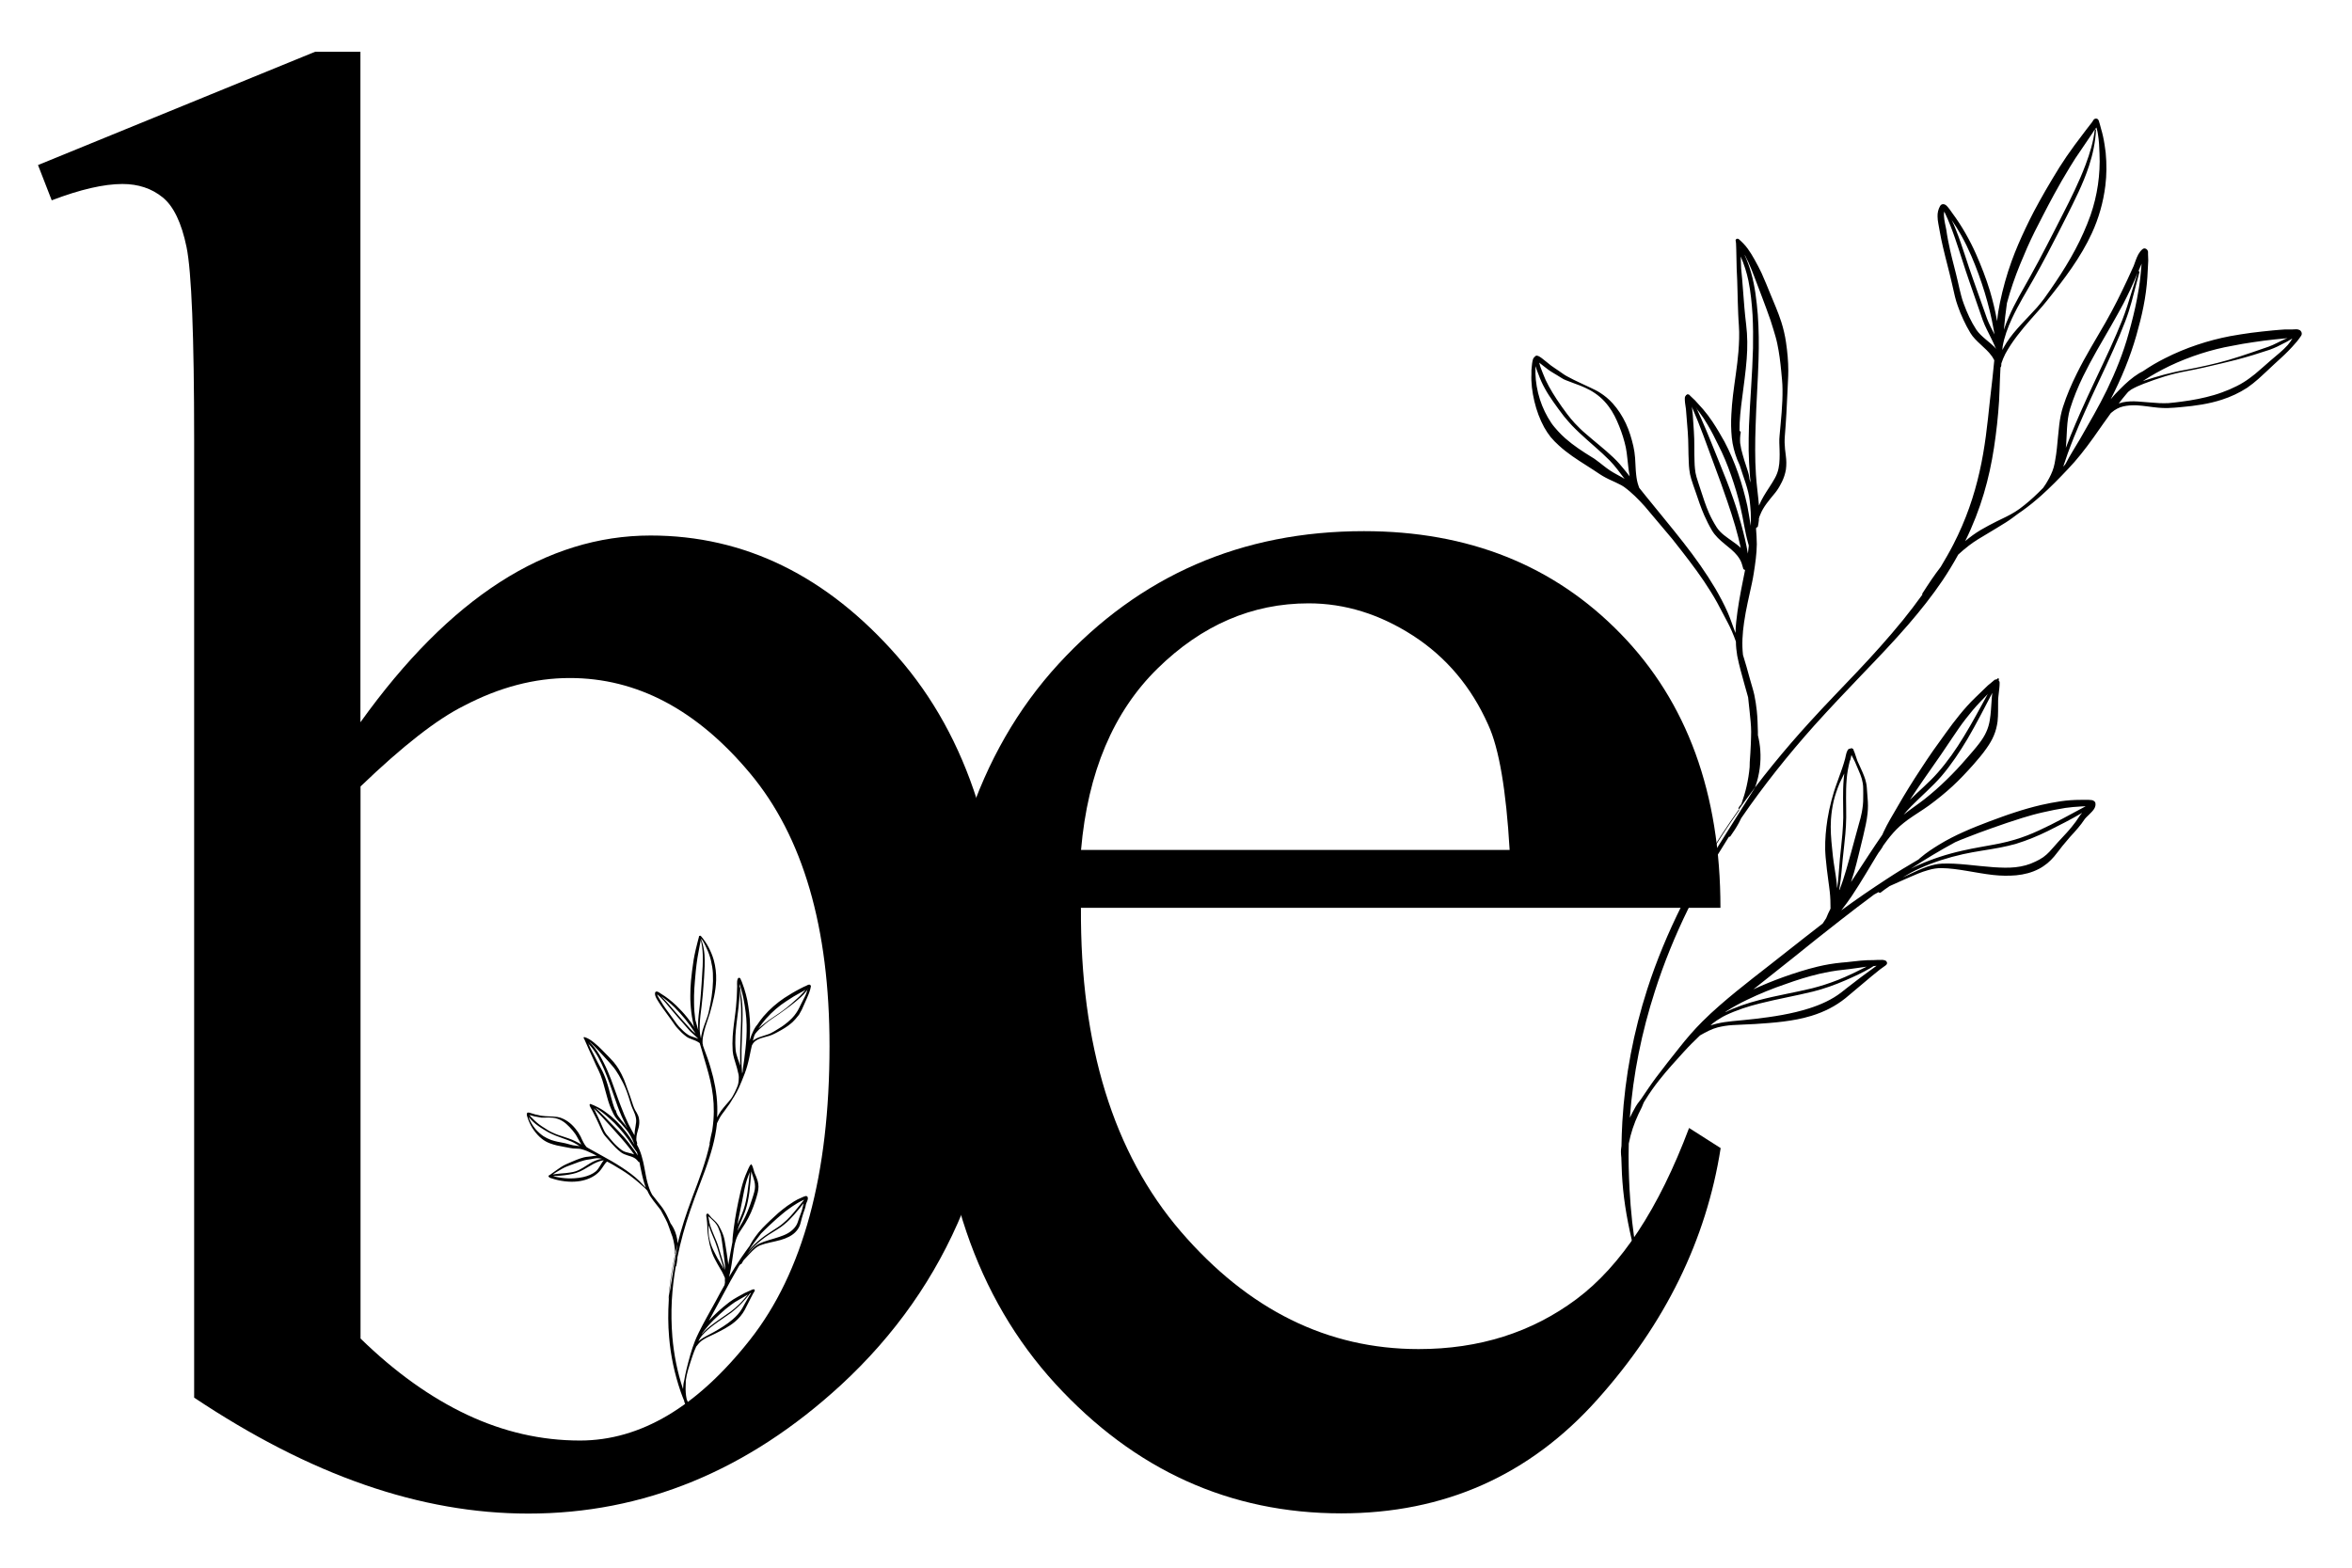 <?xml version="1.0" encoding="UTF-8"?>
<svg id="Layer_1" xmlns="http://www.w3.org/2000/svg" version="1.1" viewBox="0 0 216 144">
  <!-- Generator: Adobe Illustrator 29.5.1, SVG Export Plug-In . SVG Version: 2.1.0 Build 141)  -->
  <defs>
    <style>
      .st0 {
        fill-rule: evenodd;
      }
    </style>
  </defs>
  <path d="M33.11,66.33c8.19-11.43,17.06-17.14,26.63-17.14,8.64,0,16.21,3.71,22.69,11.12,6.49,7.41,9.73,17.59,9.73,30.56,0,15.05-4.98,27.17-14.93,36.35-8.57,7.88-18.14,11.81-28.71,11.81-4.94,0-9.96-.88-15.05-2.65-5.1-1.77-10.3-4.44-15.64-8V40.4c0-9.57-.24-15.48-.7-17.71-.46-2.23-1.19-3.75-2.19-4.56-1.01-.82-2.24-1.23-3.7-1.23-1.7,0-3.87.5-6.49,1.5l-1.26-3.24L28.95,4.75h4.15v61.58ZM33.11,72.24v50.71c3.17,3.09,6.43,5.42,9.78,7,3.36,1.58,6.81,2.37,10.37,2.37,5.55,0,10.75-3.08,15.62-9.26,4.86-6.17,7.3-15.16,7.3-26.97,0-10.88-2.43-19.24-7.3-25.06-4.87-5.83-10.38-8.75-16.55-8.75-3.24,0-6.48.85-9.72,2.55-2.48,1.23-5.64,3.7-9.5,7.41Z"/>
  <path d="M99.27,83.4c-.07,12.62,2.98,22.52,9.17,29.72,6.2,7.2,13.48,10.8,21.84,10.8,5.57,0,10.4-1.53,14.5-4.59,4.1-3.06,7.55-8.3,10.34-15.72l2.9,1.85c-1.32,8.44-5.1,16.14-11.33,23.1-6.23,6.97-14.06,10.45-23.51,10.45-10.22,0-18.97-3.96-26.25-11.89-7.27-7.94-10.91-18.64-10.91-32.11,0-14.55,3.73-25.89,11.19-34.02,7.47-8.13,16.82-12.2,28.05-12.2,9.6,0,17.46,3.14,23.57,9.42,6.11,6.27,9.17,14.66,9.17,25.18h-58.76ZM99.27,78.07h39.37c-.32-5.5-.97-9.33-1.97-11.5-1.55-3.48-3.85-6.21-6.91-8.19-3.06-1.97-6.25-2.96-9.58-2.96-5.19,0-9.81,2-13.87,5.98-4.06,3.98-6.41,9.53-7.03,16.66Z"/>
  <path class="st0" d="M63.8,94.42c-.21-.33-.44-.65-.69-.96-.31-.39-.65-.75-1.01-1.1-.21-.2-.44-.4-.67-.58-.24-.18-.48-.36-.74-.51-.04-.03-.24-.17-.34-.19-.05-.01-.1,0-.13.02-.03.02-.05.05-.06.09-.02.14.01.27.07.4.07.17.19.32.27.47.11.18.23.35.35.52.27.39.56.76.84,1.16.1.14.2.29.3.43.07.09.14.19.22.27.13.14.26.28.39.41.14.13.29.26.44.37.3.22.74.29,1.06.49.04.02.07.05.11.07.02.02.04.03.05.04.07.22.13.45.2.67.08.27.15.54.23.8.26.88.52,1.74.68,2.67.16.9.23,1.85.15,2.92-.02.33-.07.64-.11.96-.1.38-.17.77-.25,1.2,0,.01,0,.03.02.03-.09.4-.19.79-.3,1.18-.24.83-.52,1.64-.82,2.45-.3.81-.62,1.62-.9,2.44-.94,2.69-1.59,5.48-1.77,8.28l.84-5.2c-.01-.26-.05-.51-.12-.75-.06-.22-.14-.43-.24-.63-.09-.17-.19-.34-.3-.49-.02-.04-.04-.08-.05-.12-.11-.24-.21-.48-.34-.72-.1-.18-.2-.36-.32-.53-.12-.17-.25-.33-.38-.49-.2-.25-.39-.51-.59-.75-.2-.35-.33-.75-.44-1.15-.13-.49-.2-1-.3-1.48-.02-.13-.05-.26-.08-.38-.09-.36-.18-.72-.32-1.06-.07-.18-.16-.35-.25-.52,0-.02,0-.03-.01-.05h.01s.03-.04.02-.06c-.02-.08-.03-.16-.06-.23,0-.02-.01-.04-.02-.06,0-.02,0-.03,0-.04h0s0-.08,0-.11c0-.31.09-.61.18-.92.02-.05.03-.1.04-.15.03-.13.04-.26.05-.38,0-.16,0-.31-.04-.47-.02-.09-.05-.18-.09-.26-.07-.16-.16-.3-.25-.45-.07-.14-.14-.29-.19-.45-.18-.57-.37-1.11-.57-1.64-.09-.24-.16-.47-.26-.71-.14-.33-.3-.65-.49-.97-.14-.22-.29-.44-.46-.64-.25-.29-.53-.56-.8-.84-.17-.17-.37-.39-.6-.6-.14-.13-.29-.25-.43-.37-.13-.1-.26-.2-.39-.28-.15-.09-.3-.16-.44-.2-.04-.01-.07,0-.08,0-.01.02-.03.04-.02.07,0,.02.04.08.06.11l.09.2.3.68c.25.52.47,1.04.71,1.56.06.13.12.26.19.39.15.3.27.62.37.94.17.53.29,1.07.45,1.6.07.24.13.47.22.7.1.27.22.54.35.8s.31.49.51.69c.06.06.11.11.17.17.3.36.64.7.86,1.11.07.13.14.25.2.38.07.16.13.31.19.47-.13-.22-.26-.43-.4-.64-.24-.35-.51-.7-.8-1.03-.29-.33-.6-.63-.92-.91-.22-.18-.46-.36-.7-.53-.16-.11-.33-.21-.5-.3l-.41-.2-.2-.08s-.07-.03-.09-.04c-.02,0-.04,0-.06,0-.02,0-.02.03-.04.05,0,0,0,.02,0,.03,0,0,0,.01,0,.02,0,.04.02.1.05.15.04.1.12.21.16.29l.4.79c.17.34.31.69.47,1.03.04.09.09.18.13.26.05.11.12.2.19.29.1.13.22.25.33.38.22.25.43.49.65.71.15.15.31.29.49.43.38.29.86.31,1.23.52.1.06.19.12.27.22.03.04.07.08.1.12.02.04.07.06.11.05,0,.02,0,.04.01.07.02.12.05.25.07.37.1.49.21,1.01.36,1.5.04.14.09.28.14.41-.03-.03-.06-.06-.09-.09-.16-.17-.31-.34-.47-.5-.25-.25-.52-.47-.78-.67-.55-.42-1.15-.8-1.76-1.16-.65-.38-1.32-.73-1.97-1.1-.11-.07-.23-.13-.35-.2-.02-.02-.03-.04-.05-.05-.09-.11-.17-.23-.24-.36-.1-.18-.19-.38-.28-.58-.07-.13-.15-.27-.23-.39-.17-.24-.36-.48-.58-.69-.22-.21-.48-.39-.74-.52-.2-.1-.39-.16-.58-.19-.14-.02-.28-.03-.42-.04-.13,0-.27-.01-.41-.02-.18,0-.36-.02-.54-.04-.05,0-.1-.01-.16-.02-.13-.03-.26-.06-.38-.09-.06,0-.12-.02-.18-.04-.14-.04-.28-.09-.43-.13-.04-.01-.13-.04-.2-.02,0,0-.02,0-.03,0-.03.04-.04.02-.03.06-.02.02-.03.06-.03.11,0,.1.06.25.07.28l.04.13.05.13c.12.31.29.63.5.92s.45.56.72.77c.11.09.24.18.37.25.13.07.26.13.4.18.4.15.83.24,1.25.31.19.03.38.08.58.11.09.02.18.03.26.04.18.02.36.01.54.03.07,0,.14.02.21.03.36.09.68.23,1,.39.15.07.29.15.44.22-.16,0-.33.03-.54.06-.15.02-.29.04-.45.05-.07.01-.13.02-.2.04-.22.06-.44.13-.66.22-.32.12-.63.27-.94.4-.16.07-.3.15-.45.24-.21.13-.4.28-.61.42l-.43.31s-.09.05-.12.07c-.02.01-.02.03-.03.04-.02.03,0,.06.03.1.03.04.09.08.16.1.04.02.1.03.13.04.14.04.28.09.42.12.14.04.29.07.43.09.22.04.45.07.7.08.34.02.71,0,1.06-.06.61-.11,1.18-.35,1.6-.74.09-.08.18-.17.25-.27.11-.14.21-.29.31-.44.05-.07.1-.15.16-.22.04-.05.09-.09.14-.11h0c.17.09.34.19.51.28.54.32,1.08.64,1.57,1,.27.2.53.41.79.63.17.15.34.29.51.45.11.1.2.2.3.31.07.16.16.33.25.48.2.31.43.6.66.89.11.13.21.27.32.41.09.16.18.32.26.48.12.23.25.45.35.69.06.14.11.29.16.43.08.22.16.43.23.65.02.06.04.12.07.18.07.24.13.47.17.72.04.23.06.46.08.69,0,0,0,0,0,.01,0,.06-.05.12-.03.19.01.04.02.03.05.05-.3,1.38-.51,2.77-.6,4.17-.07,1.13-.07,2.27.03,3.41.14,1.68.49,3.35,1.06,5.01.11.3.21.58.33.86v.06s.04.1.06.15c.03.08.07.14.11.21,0,.01,0,.02.02.03.16.36.32.71.51,1.06.39.74.86,1.43,1.4,2.16,0,0,.02.01.03,0,.01,0,.02-.02,0-.03-.48-.76-.87-1.49-1.23-2.23-.25-.52-.47-1.03-.68-1.59-.08-.39-.11-.79-.09-1.19,0-.09,0-.18.01-.28,0-.07,0-.13,0-.2,0-.03,0-.06.01-.08.05-.31.11-.62.2-.92.13-.47.29-.92.43-1.35.09-.27.2-.54.32-.8.16-.21.31-.39.49-.53.15-.11.31-.2.47-.29.24-.12.5-.23.76-.36.61-.31,1.27-.63,1.82-1.09.37-.31.69-.68.92-1.11l.59-1.16.18-.34s.09-.16.13-.21c0-.01,0-.02.01-.02,0,0,0-.01,0-.02.03-.09-.04-.12-.06-.13-.02,0-.08,0-.15.02-.1.04-.27.12-.29.13-.15.06-.3.13-.44.2-.21.11-.41.23-.62.34-.27.14-.52.31-.77.49-.36.27-.71.57-1.03.86-.29.27-.58.55-.85.85.3-.56.61-1.12.91-1.67.36-.67.72-1.34,1.09-2.01.26-.46.52-.92.78-1.37.04-.05.08-.1.12-.15h.01s.05.01.07-.01c.07-.12.14-.24.21-.35.17-.19.35-.37.53-.57.17-.18.36-.38.56-.54.14-.11.28-.2.43-.26.56-.22,1.24-.31,1.87-.49.28-.08.55-.18.8-.31.26-.14.5-.31.69-.55.08-.09.15-.2.21-.32.06-.11.1-.22.13-.34.05-.16.08-.32.13-.49.04-.15.09-.29.13-.43.05-.14.1-.28.15-.43.04-.12.07-.25.09-.38.02-.12.16-.35.18-.52.01-.09,0-.17-.05-.22-.02-.02-.08-.07-.17-.04-.11.02-.36.14-.38.15-.23.09-.45.2-.67.34-.21.13-.42.27-.62.41-.27.2-.54.41-.8.63-.25.22-.5.45-.74.68-.25.24-.5.48-.74.73s-.46.52-.66.8c-.16.23-.32.46-.45.71-.02.03-.03.06-.04.09-.28.37-.55.76-.82,1.15-.38.57-.75,1.15-1.1,1.74.06-.22.11-.44.15-.66.07-.32.11-.65.16-.98.04-.25.07-.5.11-.75,0-.06.02-.13.03-.19,0,0,.01-.02,0-.02.01-.06.03-.12.04-.18,0-.02,0-.04,0-.06.02-.09.04-.17.06-.26.06-.24.13-.47.23-.67.05-.12.12-.23.19-.35.16-.27.36-.53.52-.8.2-.33.37-.66.53-1.01.15-.34.28-.7.4-1.06.07-.23.16-.49.22-.76.04-.18.07-.37.07-.54,0-.2-.03-.38-.08-.55-.07-.25-.18-.49-.29-.74-.05-.14-.09-.29-.13-.44-.02-.07-.04-.13-.07-.2-.02-.04-.04-.06-.07-.07,0-.01,0-.02,0-.03,0-.02-.01-.04-.03-.04-.02,0-.04,0-.04.03,0,.01-.01.02-.02.04,0,0,0,0,0,0-.02,0-.04.02-.06.05-.01.01-.02.04-.03.06l-.11.22-.26.61c-.11.27-.2.54-.28.82-.08.27-.15.56-.21.83-.06.27-.12.54-.18.81-.06.27-.11.54-.16.81-.1.54-.19,1.09-.26,1.64-.04.38-.1.74-.11,1.1,0,.04,0,.08,0,.11-.12.6-.22,1.2-.33,1.8-.02.1-.04.2-.06.31,0-.13-.02-.25-.04-.38-.05-.46-.14-.92-.21-1.39-.05-.31-.09-.59-.18-.87-.06-.18-.13-.37-.23-.56-.06-.11-.11-.23-.18-.35-.03-.05-.06-.1-.09-.15-.05-.07-.11-.14-.17-.21-.14-.15-.3-.29-.45-.43l-.22-.27s-.06-.04-.07-.07-.02-.02-.02-.02c0-.02-.02,0-.03,0,0-.01-.01,0-.02,0,0,0,0,0-.01,0-.03-.02-.02.03-.04.03-.02,0-.02.02-.04.04-.02.02-.02.05-.02.08,0,.09.03.25.04.3.02.13.03.25.04.38.02.19.02.38.03.58,0,.25.04.48.07.72.04.24.08.47.13.7.09.37.2.74.36,1.1.04.09.08.17.13.26.14.27.29.54.45.81.07.11.13.22.2.34.1.19.19.38.27.58,0,.13-.02.26,0,.4-.02.08-.03.16-.04.24-.28.49-.55.99-.81,1.48-.51.94-1.07,1.89-1.55,2.87-.13.26-.25.53-.36.8-.16.41-.3.83-.42,1.25-.12.43-.25.9-.36,1.37-.08.32-.14.65-.2.98-.02.07-.04.14-.05.21-.02.07-.02.14-.03.22-.01.13-.02.25-.03.38-.53-1.59-.84-3.19-.98-4.79-.09-1.12-.11-2.25-.05-3.37.06-1.04.18-2.08.36-3.11.02,0,.04-.02.05-.05.04-.2.07-.39.09-.58,0-.07,0-.13.01-.19.29-1.45.69-2.88,1.17-4.29.28-.82.58-1.63.89-2.44.31-.81.62-1.62.88-2.45.21-.66.4-1.34.53-2.03.07-.37.13-.74.17-1.13.07-.15.15-.31.23-.46.13-.24.3-.46.46-.67.16-.22.33-.45.48-.67.11-.16.2-.33.3-.49.02-.04.05-.08.08-.12.17-.27.31-.54.45-.83.2-.43.37-.88.54-1.31.18-.46.31-.95.42-1.46.04-.21.09-.42.13-.63.03-.16.07-.33.11-.49,0-.01.01-.02.02-.04.08-.16.18-.28.31-.38.13-.1.29-.18.46-.24.25-.09.52-.14.77-.22.11-.03.22-.08.33-.12.16-.07.31-.15.46-.23.45-.24.9-.5,1.28-.83.26-.23.49-.49.7-.77.09-.15.18-.31.26-.47.11-.24.22-.49.32-.72.1-.22.2-.44.29-.67.03-.07.05-.14.08-.21.06-.17.11-.34.14-.52.02-.09-.04-.13-.08-.16-.03-.02-.07-.02-.12-.01-.06,0-.18.08-.25.11-.06.02-.13.05-.19.08-.14.07-.27.14-.41.21-.24.13-.47.25-.7.39-.23.14-.46.28-.69.43-.67.45-1.35,1.03-1.92,1.7-.2.25-.4.5-.57.77-.04.04-.07.08-.1.12-.18.25-.31.54-.43.83-.06.16-.12.32-.17.49.07-.87.07-1.74-.04-2.6-.05-.38-.1-.75-.17-1.11-.08-.37-.17-.73-.29-1.09l-.21-.59-.1-.22s-.02-.07-.03-.08c-.02-.03-.04-.05-.07-.06-.04-.02-.11-.03-.16.05-.03.07-.06.15-.07.24-.02.16,0,.35,0,.48,0,.19-.01.39-.02.58-.01.29-.02.58-.05.87-.02.31-.05.63-.09.94-.09.73-.2,1.46-.25,2.19-.03.45-.03.91,0,1.37.02.23.07.45.13.67.08.29.18.58.26.87.04.15.08.3.11.45,0,.04.02.07.03.11.04.2.04.39.02.59,0,.08-.02.16-.03.24-.01.06-.02.12-.04.18-.03.08-.06.16-.09.24-.12.29-.25.56-.41.83-.04.06-.07.11-.11.17-.16.22-.34.41-.51.61-.14.17-.29.34-.42.52-.14.19-.26.4-.37.61.08-1.36-.09-2.55-.36-3.68-.15-.58-.31-1.16-.51-1.73-.09-.26-.19-.52-.29-.79-.04-.13-.09-.27-.14-.4,0-.02,0-.04,0-.07,0-.03-.02-.06-.03-.08-.01-.13-.01-.26,0-.4.01-.13.03-.26.06-.39.1-.53.28-1.07.45-1.55.06-.17.11-.34.16-.49.29-1.02.54-2.02.57-3.02.02-.62-.05-1.24-.22-1.86-.11-.39-.27-.77-.47-1.16-.09-.17-.2-.36-.32-.53-.06-.09-.12-.17-.18-.25-.07-.09-.13-.17-.2-.25-.06-.06-.11-.04-.15-.02-.02,0-.03.03-.04.06,0,.02,0,.08-.02.11l-.1.38-.17.68c-.08.33-.14.66-.2.99-.05.33-.1.67-.14,1-.04.31-.07.61-.1.91-.04.46-.06.92-.06,1.38,0,.23,0,.46.02.69.03.54.09,1.07.2,1.61.04.24.1.46.17.69ZM64.13,123.21c.07-.06.13-.11.2-.16.15-.11.32-.21.49-.3.24-.13.49-.26.75-.4.58-.33,1.19-.7,1.71-1.15.34-.29.65-.62.88-1.02.08-.15.16-.3.25-.45.13-.23.26-.45.39-.68l.18-.3s-.08.04-.09.05c0,0,0,0-.01,0-.03.04-.05.07-.08.11-.2.27-.44.53-.67.78-.3.32-.63.61-.96.87-.53.39-1.12.76-1.66,1.17-.36.27-.7.56-1,.9-.09.1-.17.21-.24.33-.03.05-.07.11-.09.16-.02.03-.03.07-.04.09ZM68.65,118.93c-.1.05-.19.11-.29.17-.16.1-.33.2-.5.29-.25.13-.49.29-.73.47-.36.26-.7.55-1.01.84-.38.34-.76.71-1.1,1.1-.19.22-.37.45-.54.68,0,.02-.02.03-.02.04,0,0,0,.01,0,.02.29-.34.63-.63.99-.9.54-.41,1.12-.78,1.66-1.17.27-.2.52-.42.77-.66.28-.27.54-.58.79-.87ZM66.6,116.63c0-.27-.03-.54-.06-.8-.05-.46-.12-.92-.18-1.38-.02-.15-.04-.29-.06-.43-.02-.15-.04-.28-.07-.43-.03-.18-.08-.35-.16-.54-.04-.1-.08-.2-.12-.31-.03-.06-.06-.13-.1-.19-.06-.09-.13-.19-.2-.27-.12-.13-.26-.25-.38-.37l-.22-.19c0,.07.03.16.04.2v.03c.03.24.08.47.16.7.15.45.36.9.54,1.34.08.2.15.4.21.6.09.3.18.61.27.91.1.33.21.66.29.99.01.05.02.09.03.14ZM65.08,112.49l-.02.4c0,.24.02.47.05.7.04.23.1.46.17.68.12.36.29.69.47,1.03.04.08.09.16.13.25.15.27.32.52.47.79.05.09.09.17.13.26-.02-.08-.04-.16-.06-.23-.08-.28-.18-.56-.27-.84-.09-.3-.18-.6-.27-.9-.07-.2-.13-.39-.21-.59-.18-.45-.39-.89-.54-1.35l-.06-.2ZM73.83,110.48c-.28.38-.59.74-.9,1.1-.29.33-.58.63-.92.9-.16.13-.32.25-.49.36-.39.26-.81.49-1.19.76-.46.33-.9.7-1.29,1.12-.16.18-.31.36-.45.56.05-.05.09-.1.14-.16.16-.18.35-.4.55-.58.14-.12.29-.23.45-.31.55-.26,1.22-.4,1.85-.62.26-.09.51-.18.74-.31s.43-.28.61-.48c.07-.08.14-.17.2-.27.05-.09.1-.18.13-.28.06-.16.11-.31.16-.47.05-.15.11-.29.16-.43.03-.09.07-.19.09-.29.04-.16.08-.31.11-.48,0-.04.02-.09.04-.14ZM73.87,110.19c-.09.04-.17.08-.18.08-.17.08-.34.17-.5.27-.25.15-.49.31-.72.48-.22.15-.42.31-.63.49-.31.25-.61.52-.9.79-.25.23-.5.46-.74.7-.11.1-.21.2-.31.31-.4.5-.78,1.03-1.14,1.56.07-.08.13-.15.2-.22.39-.43.83-.8,1.3-1.14.38-.27.79-.52,1.18-.78.17-.11.33-.23.48-.36.24-.2.47-.42.68-.65.45-.49.85-1.02,1.27-1.53ZM69,107.54c-.05.66-.1,1.32-.18,1.97-.08.57-.18,1.13-.36,1.67-.16.49-.41.99-.61,1.49-.05.13-.1.27-.14.41,0,0,0-.02.01-.02.15-.28.33-.55.48-.83.18-.33.34-.66.47-.99.14-.34.27-.68.38-1.04.07-.22.16-.47.22-.72.04-.16.07-.32.07-.48,0-.17-.02-.32-.05-.47-.06-.24-.15-.48-.23-.73-.03-.08-.06-.17-.08-.26ZM68.87,107.64c-.06.13-.1.27-.16.4-.1.26-.18.53-.25.8-.07.27-.13.55-.18.83-.05.26-.1.52-.15.78-.08.39-.16.77-.24,1.16-.06.29-.12.58-.17.87.19-.45.41-.9.56-1.35.18-.53.29-1.08.37-1.64.09-.61.15-1.23.21-1.84ZM64.96,111.67h0,0s0,0,0,0ZM64.96,111.66h0s0,0,0,0h0ZM54.69,101.77c.1.09.2.2.31.29.43.41.84.85,1.26,1.28.35.36.7.72,1.03,1.09.22.25.43.51.63.78.23.3.46.61.66.93-.03-.09-.05-.19-.08-.28,0,0,0-.02,0-.02-.02-.03-.05-.07-.08-.1-.27-.36-.49-.75-.76-1.12-.24-.34-.51-.67-.79-.99-.28-.32-.58-.62-.89-.89-.21-.19-.43-.38-.65-.55-.15-.11-.3-.22-.46-.32l-.17-.1ZM50.84,108.05c.1.03.21.05.31.07.13.03.27.05.42.07.36.05.78.07,1.2.04.27-.02.53-.05.79-.11.44-.1.86-.27,1.18-.54.08-.07.15-.16.21-.25.1-.14.19-.29.28-.44.06-.1.13-.22.22-.31-.23.02-.45.1-.66.19-.19.08-.37.18-.55.29-.43.25-.85.53-1.33.68-.22.07-.45.12-.7.16-.24.04-.49.07-.74.09-.1,0-.21.02-.31.02-.11,0-.22,0-.33.02ZM54.5,101.77s.02.04.03.05c.04.08.09.16.13.24.09.18.18.37.27.56.17.34.3.7.46,1.04.04.09.08.17.12.25.05.1.11.18.17.27.1.13.21.25.32.38.21.25.41.49.64.7.15.14.3.27.48.4.22.15.48.2.72.26.14.03.27.07.4.12-.16-.23-.33-.46-.51-.68-.2-.26-.42-.51-.63-.76-.33-.37-.66-.74-.99-1.11-.52-.57-1.03-1.15-1.58-1.68,0,0-.02-.02-.03-.03ZM55.31,106.45s-.01,0-.02,0c-.02,0-.04-.01-.06-.02-.34-.08-.56-.04-.93.04-.15.03-.3.05-.45.07-.06.01-.12.02-.18.04-.16.04-.31.09-.47.14-.37.13-.74.28-1.1.41-.15.06-.29.12-.43.2-.21.11-.42.25-.63.37l-.28.18c.13-.02.27-.03.39-.05.12-.02.24-.03.37-.04.28-.02.57-.04.85-.09.17-.02.34-.06.5-.11.47-.16.87-.46,1.28-.71.18-.11.38-.22.58-.29.19-.08.39-.13.61-.15h-.02ZM54.14,95.72c.17.16.33.34.47.52.33.42.59.89.83,1.37.26.51.48,1.03.68,1.55.3.79.56,1.59.87,2.38.11.29.22.58.34.86.12.28.25.56.38.84.17.36.38.7.56,1.04,0-.26.04-.53.09-.8.04-.26.1-.52.04-.79-.02-.11-.05-.22-.09-.34-.04-.11-.08-.21-.13-.32-.07-.17-.16-.33-.21-.5-.18-.58-.34-1.14-.57-1.67-.09-.22-.2-.42-.31-.63-.16-.31-.33-.61-.53-.9-.1-.16-.22-.3-.34-.44-.08-.09-.16-.19-.24-.28-.21-.24-.43-.47-.64-.7-.16-.17-.36-.39-.57-.61-.13-.13-.25-.27-.39-.39-.07-.07-.15-.14-.23-.2ZM54.01,95.82l.19.41c.24.44.45.89.68,1.33.1.19.2.38.3.56.22.39.38.79.52,1.2.16.47.28.96.41,1.44.11.4.22.8.38,1.19,0,0,0,0,0,0,.03,0,.05.01.06.04.03.13.08.26.13.38.04.07.08.13.13.2.09.12.18.24.27.36.12.14.25.28.35.43.03.04.05.08.08.12,0,0,0,.01,0,.02.03.04.07.08.1.12-.04-.09-.09-.17-.13-.25-.14-.28-.27-.56-.4-.85s-.24-.58-.35-.87c-.34-.93-.63-1.86-.99-2.78-.15-.38-.31-.77-.49-1.15-.19-.4-.4-.79-.64-1.14-.18-.27-.38-.52-.62-.74ZM48.55,102.59v.02l.04.11.05.13c.13.29.31.58.53.85.22.26.47.48.73.66.11.07.22.13.34.19s.24.11.37.16c.38.13.79.21,1.19.28.06.01.12.02.18.04.22.05.43.13.65.17.18.03.35.05.53.07.02,0,.05,0,.08.01-.25-.15-.5-.31-.78-.43-.47-.2-.97-.35-1.44-.54-.12-.05-.24-.1-.36-.16-.14-.06-.28-.13-.41-.21-.2-.11-.4-.24-.59-.36-.16-.11-.32-.22-.47-.34-.15-.12-.29-.26-.43-.4-.07-.08-.15-.16-.22-.25ZM48.62,102.42c.07.11.18.21.27.3.13.14.27.27.41.39.14.12.29.23.45.34.19.13.38.25.58.37.13.08.26.15.4.21.17.08.35.16.53.22.43.15.86.27,1.28.44.22.09.43.2.63.31.07.04.15.08.22.13,0-.01-.01-.02-.02-.03-.11-.18-.22-.38-.32-.57-.07-.12-.13-.25-.21-.36-.16-.22-.34-.45-.54-.65-.2-.21-.41-.4-.64-.54-.29-.18-.58-.27-.89-.31-.13-.01-.26-.02-.39-.02-.19,0-.38.02-.59.01-.06,0-.12,0-.18-.02-.13-.02-.26-.05-.38-.07-.07,0-.13-.02-.2-.04-.14-.03-.27-.08-.4-.11ZM68.2,98.47c.02-.37.09-.73.14-1.1.09-.69.17-1.38.21-2.08.04-.76.03-1.53-.07-2.31-.06-.44-.12-.88-.21-1.3-.06-.29-.13-.57-.21-.85l-.14-.46v.31s.01,0,.02-.01c.02,0,.03,0,.03.02.04.38.11.77.16,1.15.03.26.05.52.06.78.01.38.01.76,0,1.15-.02.89-.07,1.78-.09,2.67,0,.33,0,.66,0,.99,0,.22,0,.44.02.65,0,.17.03.34.04.52,0-.02.02-.04.02-.07,0-.02.01-.05.02-.07ZM67.91,90.74c0,.23,0,.47,0,.7,0,.19-.02.39-.04.58-.02.31-.06.63-.1.94-.09.73-.19,1.46-.23,2.18-.02.44-.02.88.02,1.33.06.5.28.96.42,1.43,0-.16,0-.31-.01-.48,0-.33,0-.66,0-.99.02-.88.07-1.77.09-2.67,0-.38.01-.76,0-1.14,0-.19-.02-.38-.03-.58-.04-.44-.09-.88-.12-1.31ZM74.19,90.85c-.04.06-.09.12-.13.18-.09.11-.18.22-.27.32-.07.08-.14.15-.22.22-.31.28-.65.56-.99.82-.15.11-.31.23-.46.34-.36.27-.73.53-1.1.77-.24.16-.47.32-.68.5s-.42.37-.63.56c-.12.12-.24.25-.34.38-.02.04-.04.08-.07.12l-.04.11c-.04.14-.09.28-.12.43.04-.04.09-.07.13-.1.15-.1.32-.18.5-.24.25-.09.51-.16.76-.25.11-.03.2-.08.3-.13.15-.07.29-.16.44-.25.36-.21.7-.43,1.02-.7.16-.13.31-.27.45-.41.14-.15.27-.3.38-.47.1-.13.18-.29.26-.44.12-.23.23-.48.35-.7.13-.25.27-.51.36-.78.03-.09.05-.19.07-.28ZM74.02,90.9l-.44.24c-.23.13-.46.26-.69.39-.22.14-.45.28-.67.43-.66.42-1.31.98-1.87,1.61-.25.29-.49.59-.7.91.21-.19.42-.36.64-.53.22-.17.45-.34.69-.49.44-.29.88-.59,1.3-.93.25-.2.49-.41.72-.62.16-.14.32-.28.47-.43.17-.16.31-.35.47-.51.02-.02.04-.04.07-.07ZM64.36,86.32s0-.01.02-.01c.01,0,.02,0,.03.02.16.43.25.9.29,1.37.05.7,0,1.42-.04,2.09-.04.53-.07,1.06-.12,1.59-.03.36-.07.71-.11,1.06-.07.54-.15,1.13-.17,1.71-.01.38,0,.76.09,1.13,0,0,0,0,0,.01,0,.03.02.07.03.1,0-.1.02-.21.04-.31.1-.57.36-1.15.54-1.68.05-.14.09-.29.12-.42.22-.97.38-1.93.4-2.87,0-.24,0-.48-.01-.72-.02-.39-.09-.78-.18-1.17-.09-.37-.22-.75-.4-1.12-.09-.21-.2-.43-.32-.64-.04-.05-.07-.11-.11-.16-.02-.02-.03-.04-.05-.07l-.02.09ZM60.36,91.35h0c.01.05.03.11.06.16.07.16.18.3.27.45.13.23.28.46.44.68.23.33.49.65.72.99.1.14.2.28.3.42.07.09.14.18.21.26.13.13.25.26.39.39.13.12.27.24.43.34.27.19.66.24.97.39h0s-.04-.03-.07-.05c-.01-.01-.02-.02-.03-.04-.16-.16-.34-.31-.51-.47-.1-.08-.19-.17-.27-.27l-1.01-1.15c-.38-.43-.74-.89-1.12-1.32-.23-.26-.46-.52-.72-.74-.02-.02-.04-.03-.05-.04ZM60.73,91.53c.1.09.2.2.3.3.47.49.89,1.03,1.34,1.53l1.02,1.14c.15.16.32.31.49.45-.03-.04-.06-.09-.09-.14-.26-.41-.55-.81-.86-1.19-.31-.38-.63-.74-.98-1.09-.21-.2-.42-.4-.65-.58-.18-.15-.37-.29-.56-.42ZM64.36,86.33l-.04.2-.13.69c-.05.26-.1.52-.14.78-.06.39-.11.79-.15,1.18-.03.3-.05.61-.08.9-.04.45-.07.9-.08,1.36,0,.22,0,.45,0,.67,0,.51.04,1.03.11,1.55.09.34.18.66.28.98-.02-.17-.02-.35-.02-.52,0-.58.09-1.17.15-1.72.05-.44.09-.88.12-1.32.03-.44.07-.88.09-1.32.05-.66.09-1.37.07-2.07-.02-.47-.07-.92-.19-1.36h0ZM53.87,95.51s0,0,.01,0c0,0-.01-.01-.02-.02h0Z"/>
  <path class="st0" d="M153.57,49.5c.29.37.59.74.88,1.12.94,1.21,1.85,2.42,2.64,3.7.43.68.82,1.4,1.2,2.15.25.48.52.96.74,1.47.14.32.27.65.39.99,0,.43.05.87.12,1.3.17.88.42,1.74.66,2.61.11.4.23.81.34,1.21.05.44.1.88.14,1.31.06.62.14,1.24.14,1.86,0,.37-.02.74-.03,1.12-.02.56-.06,1.12-.1,1.67,0,.15,0,.3-.01.45-.05.6-.15,1.19-.28,1.77-.12.54-.29,1.08-.47,1.6,0,0,0,.02-.01.03-.08.13-.24.23-.26.39-.01.11.02.09.06.17-1.99,2.81-3.77,5.73-5.29,8.78-1.23,2.47-2.3,5.02-3.15,7.66-1.25,3.89-2.04,7.95-2.29,12.18-.04.76-.07,1.5-.08,2.23,0,.05-.01.1-.02.14-.02.13-.03.25-.03.38,0,.19.02.38.04.57,0,.03,0,.05,0,.07.02.96.07,1.89.16,2.83.2,2.01.61,3.99,1.16,6.12,0,.03.04.05.07.04.04,0,.05-.04.05-.07-.38-2.14-.58-4.14-.69-6.13-.07-1.37-.11-2.75-.07-4.18.18-.94.49-1.86.9-2.73.1-.21.2-.4.3-.61.07-.15.11-.3.18-.44.03-.06.07-.12.11-.18.4-.65.83-1.27,1.31-1.87.73-.93,1.52-1.78,2.26-2.6.47-.52.97-1.01,1.48-1.5.56-.32,1.08-.6,1.63-.74.44-.11.89-.18,1.35-.21.67-.05,1.36-.05,2.09-.1,1.68-.11,3.49-.24,5.16-.75,1.15-.35,2.21-.88,3.14-1.63l2.43-2.04.73-.59s.36-.26.5-.36c.03-.02.04-.04.05-.04.02-.01.03-.03.03-.03.15-.16.02-.3-.01-.34-.04-.04-.17-.1-.36-.11-.27-.01-.73.02-.79.02-.4,0-.8.01-1.2.05-.58.05-1.15.14-1.74.18-.73.07-1.47.19-2.21.37-1.08.26-2.16.61-3.17.97-.91.33-1.83.7-2.73,1.12,1.22-.98,2.45-1.93,3.64-2.89,1.44-1.17,2.91-2.33,4.38-3.48,1.01-.79,2.04-1.58,3.07-2.34.14-.08.28-.16.42-.23,0,0,0,.02.02.03.04.05.12.06.17.01.26-.21.54-.4.82-.59.56-.27,1.15-.5,1.75-.78.55-.24,1.17-.52,1.8-.69.41-.12.83-.19,1.22-.18,1.49.02,3.12.45,4.73.63.72.08,1.43.09,2.12.03.73-.07,1.44-.25,2.09-.59.27-.14.53-.32.78-.52.23-.19.43-.4.62-.62.26-.31.5-.64.76-.97.24-.29.47-.56.7-.83.25-.27.5-.54.74-.83.2-.24.4-.49.58-.77.16-.24.69-.64.9-.99.11-.19.14-.38.1-.54-.01-.06-.11-.22-.35-.25-.27-.04-.95-.02-1-.02-.61,0-1.22.04-1.84.13-.61.09-1.21.21-1.79.34-.81.19-1.62.42-2.41.68-.79.25-1.57.55-2.34.83-.79.3-1.59.61-2.36.96-.79.35-1.55.74-2.27,1.18-.58.36-1.16.73-1.68,1.18-.07.05-.13.11-.19.17-1,.58-1.98,1.18-2.94,1.81-1.41.92-2.8,1.87-4.16,2.87.34-.43.66-.88.97-1.33.45-.67.87-1.36,1.29-2.05.32-.52.63-1.05.95-1.58.08-.13.17-.26.25-.4.02,0,.04-.02.04-.04.09-.14.18-.24.26-.38.03-.04.05-.09.07-.14.13-.17.25-.35.38-.52.36-.47.75-.92,1.15-1.28.24-.22.5-.41.76-.61.64-.46,1.32-.86,1.94-1.31.76-.56,1.48-1.14,2.15-1.76s1.3-1.29,1.93-2c.39-.45.83-.95,1.2-1.49.26-.37.5-.76.66-1.15.19-.44.29-.87.35-1.31.07-.63.04-1.25.05-1.92.01-.37.08-.74.11-1.12.02-.17.03-.34.03-.52,0-.11-.05-.17-.09-.21,0-.03.01-.06.02-.08.02-.04,0-.09-.03-.11s-.09,0-.11.03c-.02.03-.04.05-.07.07,0,0-.02,0-.03,0-.04,0-.11,0-.18.06-.04.02-.09.09-.13.11l-.46.38-1.17,1.13c-.51.49-.97,1.01-1.42,1.56-.44.54-.87,1.11-1.27,1.67-.39.54-.79,1.09-1.17,1.63-.38.55-.76,1.11-1.12,1.67-.74,1.12-1.45,2.26-2.12,3.43-.47.81-.94,1.57-1.31,2.37-.04.08-.07.17-.11.25-.85,1.23-1.65,2.48-2.46,3.71-.14.21-.28.43-.42.64.1-.29.19-.59.28-.89.31-1.08.55-2.18.83-3.29.17-.75.34-1.42.41-2.12.05-.47.05-.94,0-1.46-.03-.31-.04-.62-.07-.94-.01-.14-.03-.28-.06-.41-.04-.21-.11-.42-.19-.63-.18-.47-.41-.93-.61-1.38l-.27-.8s-.08-.16-.09-.22c0-.07-.04-.06-.04-.08,0-.04-.05,0-.06-.04,0-.03-.04,0-.05-.02,0-.02-.03,0-.04,0-.04-.06-.07.05-.12.03-.06-.02-.07.01-.14.04-.05.02-.08.1-.12.16-.11.21-.16.58-.2.72-.08.29-.17.59-.27.88-.15.44-.32.88-.47,1.32-.21.56-.38,1.12-.52,1.66-.15.57-.27,1.13-.36,1.7-.14.91-.23,1.84-.21,2.79,0,.23.03.47.04.7.06.73.16,1.49.26,2.23.04.32.09.63.12.94.06.52.07,1.03.07,1.55-.14.29-.29.58-.4.88-.11.16-.21.33-.32.49-1.09.84-2.17,1.69-3.25,2.54-2.05,1.64-4.22,3.24-6.23,5-.54.47-1.07.96-1.57,1.46-.76.76-1.46,1.57-2.12,2.41-.69.86-1.42,1.79-2.13,2.73-.49.65-.93,1.33-1.39,2-.1.14-.22.27-.32.42-.1.14-.19.3-.27.45-.15.27-.3.55-.43.83.3-4.03,1.1-7.9,2.3-11.62.83-2.6,1.86-5.12,3.06-7.57,1.11-2.27,2.37-4.48,3.74-6.62.06.01.12-.01.15-.07.28-.4.54-.79.77-1.22.07-.14.14-.28.21-.42,2.03-2.96,4.29-5.8,6.72-8.52,1.41-1.57,2.87-3.1,4.32-4.62,1.47-1.53,2.94-3.06,4.32-4.66,1.11-1.29,2.17-2.62,3.13-4.04.51-.76.99-1.55,1.44-2.37.3-.28.62-.55.97-.82.53-.41,1.11-.75,1.67-1.08.58-.35,1.17-.7,1.74-1.06.4-.25.77-.54,1.15-.82.1-.07.2-.13.29-.2.63-.44,1.22-.93,1.8-1.44.86-.77,1.67-1.6,2.45-2.43.83-.86,1.59-1.84,2.33-2.87.3-.42.6-.85.9-1.28.23-.33.47-.67.71-.99.02-.02.05-.04.07-.06.33-.28.68-.47,1.07-.56.4-.09.83-.12,1.26-.1.65.04,1.31.16,1.97.22.29.03.58.03.86.03.42-.01.84-.05,1.27-.09,1.25-.11,2.52-.29,3.71-.68.81-.26,1.58-.62,2.31-1.09.36-.25.7-.52,1.04-.82.49-.43.96-.9,1.42-1.32.43-.4.89-.8,1.3-1.22.13-.13.25-.27.38-.4.3-.32.58-.65.82-1.02.12-.2.04-.34-.04-.44-.05-.07-.14-.11-.26-.14-.15-.04-.5.02-.66,0-.17,0-.33,0-.5,0-.38.02-.76.06-1.14.09-.66.06-1.32.14-1.98.22-.65.09-1.31.19-1.96.31-1.97.38-4.05,1.05-5.97,2.03-.7.35-1.38.75-2.02,1.19-.11.06-.23.12-.34.18-.65.4-1.22.91-1.76,1.46-.3.29-.58.6-.86.93.97-1.88,1.78-3.83,2.36-5.87.25-.89.48-1.76.65-2.64.18-.9.3-1.79.36-2.72l.08-1.51-.02-.59c0-.05,0-.17,0-.22-.02-.1-.06-.16-.1-.2-.09-.08-.23-.17-.41-.03-.14.11-.27.28-.38.47-.19.35-.32.79-.43,1.07-.19.43-.39.86-.59,1.29-.3.63-.6,1.27-.92,1.9-.34.68-.71,1.35-1.08,2.01-.89,1.55-1.84,3.08-2.63,4.68-.49.99-.93,2-1.27,3.06-.17.53-.27,1.06-.34,1.61-.09.73-.14,1.47-.22,2.19-.04.38-.09.75-.16,1.12-.02.09-.03.18-.05.28-.09.48-.27.92-.5,1.35-.1.17-.19.35-.3.52-.08.12-.17.25-.25.37-.14.14-.29.29-.44.44-.54.53-1.11,1.03-1.72,1.48-.13.09-.26.18-.4.27-.55.35-1.15.61-1.73.9-.49.25-.98.5-1.45.78-.5.3-.97.64-1.42,1.02,1.46-2.97,2.21-5.77,2.64-8.56.22-1.44.38-2.88.47-4.33.04-.67.05-1.34.08-2.02.02-.35.03-.69.05-1.04.04-.04.07-.1.07-.16,0-.07.01-.14.01-.21.1-.3.22-.6.37-.89.15-.28.32-.55.5-.83.72-1.09,1.65-2.13,2.48-3.06.29-.33.58-.65.82-.96,1.62-2.02,3.13-4.02,4.14-6.22.63-1.37,1.05-2.83,1.24-4.37.12-.97.13-1.98.03-3.03-.06-.47-.13-.98-.24-1.48-.05-.25-.12-.49-.19-.73-.07-.26-.13-.51-.21-.74-.07-.18-.21-.19-.31-.17-.05,0-.11.04-.16.1-.04.05-.1.17-.14.22l-.58.75-1.03,1.37c-.49.66-.95,1.34-1.39,2.03-.43.69-.85,1.4-1.26,2.1-.37.65-.74,1.3-1.08,1.95-.52,1-1,2.01-1.44,3.03-.22.52-.43,1.04-.62,1.57-.44,1.22-.79,2.48-1.06,3.78-.12.57-.21,1.13-.26,1.7-.17-.94-.39-1.87-.66-2.78-.35-1.15-.79-2.28-1.28-3.39-.29-.66-.62-1.3-.98-1.93-.36-.63-.76-1.24-1.19-1.82-.07-.1-.39-.59-.61-.75-.11-.07-.22-.09-.3-.07-.08.01-.16.07-.22.17-.17.3-.24.62-.23.95,0,.44.13.89.19,1.31.08.5.19.98.3,1.47.26,1.13.57,2.23.83,3.37.09.4.18.82.28,1.22.07.28.15.55.25.83.15.43.32.86.52,1.28.19.42.41.83.65,1.23.47.78,1.41,1.35,1.94,2.09.07.08.12.18.17.27.03.04.06.09.08.14-.06.56-.11,1.12-.17,1.67-.07.67-.16,1.34-.23,2.01-.23,2.2-.45,4.37-.96,6.59-.49,2.16-1.22,4.36-2.41,6.67-.36.7-.75,1.37-1.15,2.04-.59.76-1.12,1.56-1.69,2.45-.02.03-.02.07.01.09-.58.81-1.18,1.59-1.8,2.36-1.33,1.63-2.74,3.2-4.19,4.73-1.44,1.53-2.93,3.04-4.35,4.61-4.7,5.15-8.81,10.78-11.85,16.88l6.81-10.84c.22-.59.36-1.19.44-1.79.07-.54.09-1.09.05-1.64-.03-.47-.11-.93-.22-1.39,0-.1,0-.21,0-.31-.02-.64-.03-1.28-.1-1.92-.05-.5-.13-.99-.23-1.48-.11-.49-.27-.96-.4-1.44-.2-.74-.41-1.49-.64-2.22-.11-.97-.05-1.98.1-2.99.17-1.21.47-2.43.72-3.6.07-.31.12-.62.17-.92.14-.89.27-1.78.28-2.67,0-.47-.04-.93-.07-1.4,0-.04.01-.08.03-.13,0,0,.01,0,.02,0,.06,0,.11-.05.12-.11.04-.19.07-.38.09-.57,0-.05,0-.1,0-.15.01-.04.03-.07.04-.11,0-.01,0-.02,0-.03.03-.08.06-.15.09-.22.28-.71.79-1.29,1.28-1.89.08-.1.17-.2.24-.31.18-.25.33-.53.47-.81.17-.35.29-.71.36-1.11.03-.22.04-.43.04-.65,0-.41-.08-.83-.12-1.24-.04-.39-.05-.78-.02-1.17.12-1.44.19-2.83.25-4.21.02-.61.07-1.21.07-1.82,0-.86-.08-1.73-.21-2.61-.09-.63-.24-1.26-.43-1.86-.29-.9-.67-1.76-1.02-2.61-.22-.54-.49-1.21-.8-1.9-.2-.41-.41-.83-.64-1.23-.2-.36-.4-.69-.62-.99-.25-.35-.54-.63-.81-.87-.09-.07-.16-.06-.19-.05-.05.02-.1.05-.12.13,0,.04.04.22.04.29l.02.54.04,1.81c.08,1.38.08,2.76.14,4.14.01.35.04.7.06,1.04.06.82.02,1.62-.04,2.43-.11,1.34-.34,2.67-.5,4-.07.58-.12,1.17-.15,1.76-.04.7-.03,1.41.04,2.12.07.7.25,1.37.5,2.02.07.18.15.36.23.53.33,1.09.8,2.16.92,3.28.04.35.07.7.09,1.04.02.41.02.82,0,1.24-.1-.61-.19-1.21-.31-1.82-.22-1-.5-2.02-.85-3.02-.35-1-.77-1.98-1.25-2.89-.34-.61-.7-1.23-1.1-1.83-.27-.4-.55-.78-.86-1.14l-.75-.83-.37-.35s-.12-.13-.16-.16c-.05-.04-.1-.03-.14-.04-.06-.02-.07.05-.14.07-.03,0-.01.04-.04.07-.02,0-.03.02-.04.04-.06.1-.04.24-.04.38.01.27.08.58.1.79l.17,2.13c.07.91.04,1.83.09,2.74,0,.23.03.47.05.69.03.29.09.57.17.84.11.39.26.77.39,1.16.26.77.5,1.49.81,2.2.21.47.44.94.72,1.41.6.99,1.68,1.49,2.32,2.3.17.22.32.45.41.74.04.12.08.24.11.37,0,.11.09.19.19.2-.01.05-.02.11-.03.16-.06.29-.12.6-.18.9-.24,1.19-.47,2.44-.6,3.68-.04.35-.06.7-.07,1.05-.04-.1-.07-.19-.11-.29-.2-.53-.37-1.05-.59-1.56-.34-.78-.74-1.52-1.15-2.23-.86-1.45-1.86-2.86-2.92-4.21-1.13-1.45-2.32-2.86-3.46-4.28-.21-.25-.4-.51-.61-.76-.02-.06-.04-.11-.06-.17-.12-.32-.18-.67-.22-1.03-.06-.51-.06-1.04-.1-1.55-.03-.37-.08-.74-.16-1.08-.16-.69-.37-1.41-.69-2.09-.32-.68-.73-1.31-1.21-1.84-.36-.4-.74-.71-1.15-.97-.29-.19-.6-.33-.91-.48-.3-.14-.61-.28-.92-.43-.4-.18-.79-.38-1.2-.6-.12-.06-.22-.13-.33-.2-.27-.18-.53-.38-.8-.55-.13-.08-.25-.17-.36-.25-.29-.22-.55-.46-.85-.68-.09-.06-.27-.2-.42-.22-.03,0-.05-.02-.07,0-.12.07-.11,0-.14.11-.05.02-.13.1-.17.23-.07.22-.11.62-.11.68l-.03.32v.34c-.04.8.07,1.67.27,2.51.2.85.51,1.68.9,2.39.18.32.38.62.6.9.23.27.48.53.75.77.77.71,1.67,1.29,2.54,1.84.42.25.8.53,1.21.79.18.12.37.23.56.33.39.21.81.37,1.21.58.16.07.31.16.46.26.73.53,1.33,1.15,1.91,1.79M157.09,94.19c.2-.07.4-.12.6-.17.46-.11.92-.17,1.4-.22.66-.07,1.35-.12,2.08-.21,1.63-.19,3.37-.45,4.99-.97,1.06-.34,2.07-.79,2.95-1.47.33-.26.66-.53,1-.78.5-.39,1.01-.78,1.53-1.15l.7-.51c-.12.01-.22.03-.24.03-.01,0-.03,0-.04,0-.09.06-.18.12-.28.18-.72.42-1.5.78-2.28,1.12-.99.43-2,.79-3,1.04-1.58.39-3.26.68-4.88,1.09-1.08.27-2.13.61-3.12,1.08-.3.14-.58.32-.86.5-.13.09-.25.18-.37.27l-.18.17ZM171.44,88.79c-.28.04-.55.08-.83.12-.47.07-.94.13-1.41.18-.7.07-1.4.2-2.11.36-1.06.25-2.11.58-3.1.94-1.19.4-2.39.89-3.55,1.45-.65.31-1.27.65-1.87,1.03-.04.02-.07.05-.1.08,0,0-.02.02-.03.03.97-.48,2.02-.83,3.09-1.11,1.62-.43,3.3-.7,4.89-1.09.79-.2,1.59-.46,2.38-.77.9-.36,1.78-.79,2.63-1.22ZM168.93,81.75c.24-.61.44-1.23.62-1.85.32-1.08.6-2.16.9-3.25.1-.35.19-.69.28-1.02.1-.34.19-.66.25-1,.08-.43.14-.87.13-1.37,0-.26.01-.53,0-.81,0-.17-.01-.34-.04-.51-.04-.26-.12-.54-.22-.79-.15-.4-.35-.79-.5-1.18l-.32-.62c-.05.16-.07.4-.11.47l-.04.07c-.14.57-.25,1.13-.29,1.71-.1,1.15-.03,2.33-.04,3.49,0,.51-.04,1.02-.08,1.53-.07.76-.16,1.52-.24,2.28-.09.83-.13,1.66-.27,2.48-.02.12-.04.24-.06.36ZM169.36,71.07l-.42.88c-.22.54-.41,1.08-.54,1.62-.13.56-.21,1.12-.25,1.69-.06.9.01,1.8.11,2.73.02.22.04.45.07.68.08.73.23,1.47.32,2.21.03.24.05.47.06.71.04-.19.06-.38.08-.58.08-.7.11-1.42.18-2.13.07-.76.17-1.51.23-2.28.04-.5.07-1,.08-1.51,0-1.17-.06-2.35.04-3.52.01-.17.03-.33.05-.5ZM191.19,74.68c-1,.59-2.05,1.12-3.09,1.64-.95.47-1.93.87-2.93,1.18-.48.14-.97.25-1.47.35-1.14.22-2.3.36-3.42.61-1.37.31-2.72.73-3.99,1.31-.54.24-1.05.52-1.55.82.15-.07.31-.14.47-.21.55-.26,1.17-.56,1.8-.78.44-.14.88-.25,1.31-.27,1.49-.07,3.17.22,4.79.33.67.04,1.34.07,1.98,0s1.26-.23,1.84-.52c.24-.11.48-.24.71-.4.21-.15.4-.32.57-.5.28-.29.53-.61.81-.91.26-.29.52-.55.77-.83.17-.18.32-.37.48-.56.25-.3.49-.63.71-.98.05-.08.13-.17.22-.27ZM191.56,74.06c-.23,0-.45.02-.48.02-.46.02-.93.07-1.39.13-.7.11-1.4.25-2.09.41-.63.14-1.26.32-1.88.51-.94.29-1.87.61-2.8.94-.79.28-1.58.57-2.36.88-.33.13-.67.26-1,.41-1.39.75-2.75,1.57-4.07,2.43.22-.11.44-.22.67-.32,1.3-.58,2.66-1.02,4.05-1.33,1.12-.26,2.28-.43,3.42-.66.49-.1.97-.22,1.43-.36.74-.22,1.46-.5,2.17-.83,1.48-.67,2.91-1.49,4.33-2.24ZM182.97,63.64c-.74,1.42-1.47,2.85-2.28,4.23-.71,1.19-1.48,2.35-2.38,3.41-.83.96-1.86,1.84-2.78,2.77-.25.25-.48.52-.71.79l.05-.04c.61-.49,1.27-.92,1.88-1.4.72-.57,1.38-1.15,2.02-1.78.64-.62,1.25-1.27,1.85-1.97.38-.43.8-.91,1.18-1.41.24-.32.46-.66.61-1,.17-.37.27-.73.33-1.11.1-.6.12-1.2.17-1.85,0-.22.04-.43.06-.65ZM182.57,63.73c-.25.25-.49.5-.73.76-.47.49-.91,1.02-1.32,1.55-.42.54-.81,1.11-1.19,1.68-.36.53-.72,1.07-1.08,1.6-.54.79-1.1,1.57-1.65,2.37-.4.59-.81,1.18-1.2,1.78.85-.84,1.79-1.62,2.55-2.49.9-1.02,1.68-2.14,2.39-3.31.79-1.28,1.49-2.62,2.22-3.94ZM169.88,69.13s0,0,0,0h0s0,0,0,0h0ZM169.87,69.11s0-.01,0-.02c0-.01-.02.02-.01.02s0,0,0,0ZM155.79,37.48c.15.31.29.63.43.94.59,1.33,1.12,2.69,1.67,4.04.45,1.12.91,2.24,1.3,3.39.27.76.5,1.54.72,2.32.24.88.46,1.78.61,2.68.03-.23.06-.47.08-.69,0-.02,0-.04,0-.06-.03-.1-.06-.19-.08-.29-.29-1.05-.42-2.14-.68-3.21-.22-.97-.52-1.97-.86-2.94-.34-.97-.73-1.92-1.19-2.81-.3-.62-.61-1.24-.97-1.84-.23-.4-.48-.78-.76-1.15l-.3-.38ZM155.37,37.33c0,.05.02.1.02.14.03.22.05.43.07.65.04.5.07,1,.1,1.51.07.91.02,1.84.06,2.75,0,.22.02.45.04.67.02.26.07.51.14.76.11.39.25.76.37,1.15.25.76.47,1.47.78,2.17.2.45.44.89.72,1.33.36.54.9.88,1.4,1.24.29.2.56.4.8.63-.15-.67-.32-1.33-.51-2-.22-.76-.47-1.52-.73-2.28-.39-1.14-.79-2.27-1.22-3.4-.65-1.75-1.26-3.51-2.01-5.22-.01-.03-.03-.06-.04-.09ZM160.23,23.45c.24.52.43,1.06.59,1.61.35,1.23.5,2.53.61,3.84.1,1.38.11,2.74.07,4.1-.06,2.04-.21,4.07-.27,6.12-.03.75-.04,1.5-.04,2.24,0,.74.02,1.49.07,2.23.06.96.2,1.91.28,2.85.24-.59.6-1.15.96-1.7.35-.55.72-1.08.84-1.74.06-.28.08-.55.09-.84,0-.28.02-.56,0-.83-.01-.44-.05-.88,0-1.31.13-1.46.29-2.86.27-4.26,0-.57-.07-1.13-.12-1.69-.08-.83-.18-1.65-.36-2.5-.09-.44-.22-.86-.35-1.29-.09-.29-.18-.58-.27-.86-.25-.73-.52-1.44-.79-2.16-.2-.54-.45-1.21-.72-1.9-.16-.41-.32-.83-.51-1.24-.11-.23-.22-.46-.33-.68ZM159.86,23.55l.04,1.1c.13,1.2.19,2.41.3,3.62.04.51.1,1.02.16,1.54.13,1.06.13,2.12.05,3.16-.09,1.21-.27,2.41-.42,3.61-.13,1-.25,2-.24,3.01h.01c.07.01.11.08.1.14-.06.33-.07.65-.05.97.03.19.06.38.1.56.08.35.19.7.29,1.05.13.43.29.84.4,1.28.03.12.04.23.06.34,0,.02,0,.04,0,.05.04.11.07.23.11.35-.03-.23-.05-.46-.07-.68-.06-.76-.09-1.52-.11-2.27,0-.75,0-1.51.03-2.27.1-2.4.31-4.75.37-7.13.02-1.01.01-2.02-.04-3.04-.07-1.07-.17-2.12-.38-3.15-.16-.76-.39-1.5-.71-2.23ZM141.02,33.63s0,.04-.01.05v.3s0,.33,0,.33c.02.77.16,1.59.41,2.38.25.78.61,1.51,1.04,2.15.18.27.4.51.61.75.22.24.45.47.69.68.75.66,1.61,1.22,2.44,1.73.12.07.25.15.36.24.45.32.86.69,1.32.99.36.24.76.43,1.14.65.06.04.12.07.18.11-.44-.57-.85-1.16-1.37-1.69-.88-.89-1.87-1.68-2.78-2.54-.23-.22-.46-.44-.68-.67-.26-.28-.5-.56-.74-.85-.35-.44-.67-.9-1-1.36-.27-.39-.53-.78-.75-1.19-.23-.41-.43-.85-.59-1.3-.09-.24-.2-.49-.28-.76ZM141.36,33.33c.07.32.21.64.32.93.16.43.35.84.57,1.24.22.4.46.79.71,1.17.31.46.62.92.96,1.36.22.29.45.57.7.84.32.34.65.67,1.01.97.83.73,1.71,1.4,2.51,2.16.43.4.8.84,1.15,1.28.13.16.25.32.38.48,0-.03-.01-.06-.02-.09-.09-.51-.14-1.05-.2-1.58-.04-.34-.07-.67-.14-.99-.14-.65-.35-1.32-.61-1.96-.26-.65-.56-1.27-.96-1.8-.5-.68-1.08-1.15-1.73-1.51-.28-.15-.57-.28-.86-.4-.43-.17-.89-.32-1.35-.51-.14-.05-.27-.12-.39-.2-.28-.16-.54-.35-.82-.5-.14-.08-.28-.18-.41-.27-.28-.2-.53-.42-.81-.63ZM189.7,42.6c.4-.79.9-1.54,1.35-2.32.84-1.47,1.7-2.94,2.44-4.46.81-1.68,1.51-3.41,2.01-5.23.29-1.04.55-2.07.75-3.11.13-.69.25-1.38.32-2.09l.11-1.17c-.07.15-.13.3-.18.42-.04.1-.08.18-.11.28.01-.01.03-.01.05,0,.03,0,.05.04.04.07-.25.9-.47,1.83-.72,2.73-.17.61-.36,1.22-.59,1.81-.33.86-.69,1.72-1.07,2.56-.87,1.98-1.84,3.91-2.7,5.88-.32.72-.64,1.46-.94,2.2-.2.5-.39.99-.57,1.49-.14.39-.26.8-.41,1.2l.12-.13s.07-.09.11-.14ZM196.32,25.05c-.22.53-.44,1.04-.68,1.55-.2.43-.41.85-.63,1.28-.36.68-.74,1.35-1.12,2.02-.89,1.54-1.8,3.07-2.58,4.66-.47.97-.88,1.96-1.2,2.99-.35,1.17-.27,2.4-.39,3.59.14-.36.28-.72.42-1.08.3-.75.62-1.49.94-2.22.87-1.97,1.83-3.91,2.72-5.87.38-.84.75-1.69,1.09-2.54.17-.43.32-.87.47-1.32.33-1.01.63-2.05.96-3.06ZM210.51,31.1c-.15.09-.3.18-.46.27-.3.16-.61.32-.92.47-.23.11-.46.2-.7.29-.99.33-1.99.64-3.02.91-.46.12-.92.23-1.38.34-1.08.26-2.16.51-3.23.71-.69.13-1.36.29-2.01.49-.65.2-1.3.43-1.95.68-.39.15-.77.32-1.13.53-.09.07-.18.14-.27.21l-.18.21c-.23.27-.46.56-.68.85.13-.04.25-.07.39-.11.43-.09.9-.1,1.37-.07.65.04,1.33.12,1.98.15.27.02.54,0,.81,0,.41-.03.82-.09,1.23-.14,1.01-.13,2.01-.32,2.99-.61.48-.14.95-.32,1.41-.51.45-.2.9-.41,1.32-.68.34-.21.68-.47,1.01-.73.5-.41.98-.86,1.45-1.26.53-.46,1.1-.89,1.56-1.41.15-.18.29-.37.41-.57ZM210.1,31.06l-1.22.12c-.65.07-1.3.15-1.94.25-.64.09-1.28.2-1.92.33-1.9.33-3.91.97-5.78,1.86-.85.41-1.67.87-2.45,1.38.66-.22,1.3-.41,1.96-.59.66-.17,1.33-.33,2.03-.45,1.27-.24,2.56-.52,3.82-.88.76-.22,1.5-.47,2.24-.72.5-.17,1-.34,1.48-.51.54-.19,1.03-.49,1.55-.71.07-.03.14-.06.21-.08ZM192.38,11.89s.03-.02.05-.01c.04,0,.06.03.06.06-.06,1.12-.29,2.23-.65,3.32-.53,1.62-1.33,3.18-2.06,4.64-.58,1.15-1.17,2.3-1.77,3.44-.4.76-.81,1.51-1.24,2.27-.66,1.16-1.41,2.38-2,3.65-.39.84-.71,1.71-.86,2.6,0,0,0,.02,0,.03,0,.09-.01.17-.02.26.11-.22.24-.44.37-.65.76-1.2,1.91-2.24,2.81-3.26.24-.28.46-.55.66-.82,1.42-1.98,2.69-3.96,3.61-6.04.23-.53.46-1.07.65-1.62.31-.9.54-1.83.68-2.8.13-.92.19-1.87.14-2.88-.02-.54-.04-1.15-.14-1.73-.02-.15-.05-.3-.09-.45-.02-.06-.04-.13-.06-.19l-.12.18ZM178.55,19.43h0c-.03.13-.03.28-.02.43.02.42.14.84.21,1.24.09.65.22,1.29.36,1.92.22.97.49,1.91.71,2.88.09.4.18.82.29,1.22.07.26.14.52.24.77.15.41.32.83.51,1.23.19.4.4.78.64,1.15.45.68,1.29,1.16,1.84,1.78h0c-.04-.06-.07-.11-.1-.17-.02-.04-.03-.07-.04-.11-.22-.51-.49-1.01-.73-1.51-.14-.28-.26-.56-.37-.85l-1.22-3.52c-.46-1.31-.86-2.66-1.32-3.99-.28-.8-.57-1.58-.93-2.33-.02-.05-.06-.09-.07-.14ZM179.22,20.17c.15.31.29.63.41.95.61,1.52,1.05,3.12,1.61,4.64l1.24,3.5c.19.5.44.98.69,1.46-.02-.13-.04-.26-.07-.4-.2-1.17-.49-2.32-.83-3.45-.35-1.13-.75-2.25-1.22-3.34-.28-.65-.58-1.28-.93-1.9-.28-.5-.58-.99-.9-1.45ZM192.37,11.9l-.27.42-.96,1.42c-.37.52-.72,1.06-1.05,1.61-.51.83-.99,1.67-1.45,2.51-.36.65-.69,1.3-1.03,1.95-.51.98-1.01,1.96-1.45,2.96-.22.5-.43,1.01-.64,1.51-.47,1.15-.88,2.33-1.21,3.56-.12.83-.21,1.65-.28,2.45.13-.4.28-.79.45-1.17.56-1.3,1.31-2.53,1.96-3.71.52-.94,1.03-1.88,1.52-2.84.5-.95.98-1.91,1.47-2.87.74-1.44,1.51-2.99,2.1-4.56.4-1.06.72-2.13.85-3.22,0,0,0-.01,0-.02ZM159.83,22.75s.02,0,.03.02c0-.02-.02-.04-.03-.06v.04Z"/>
</svg>